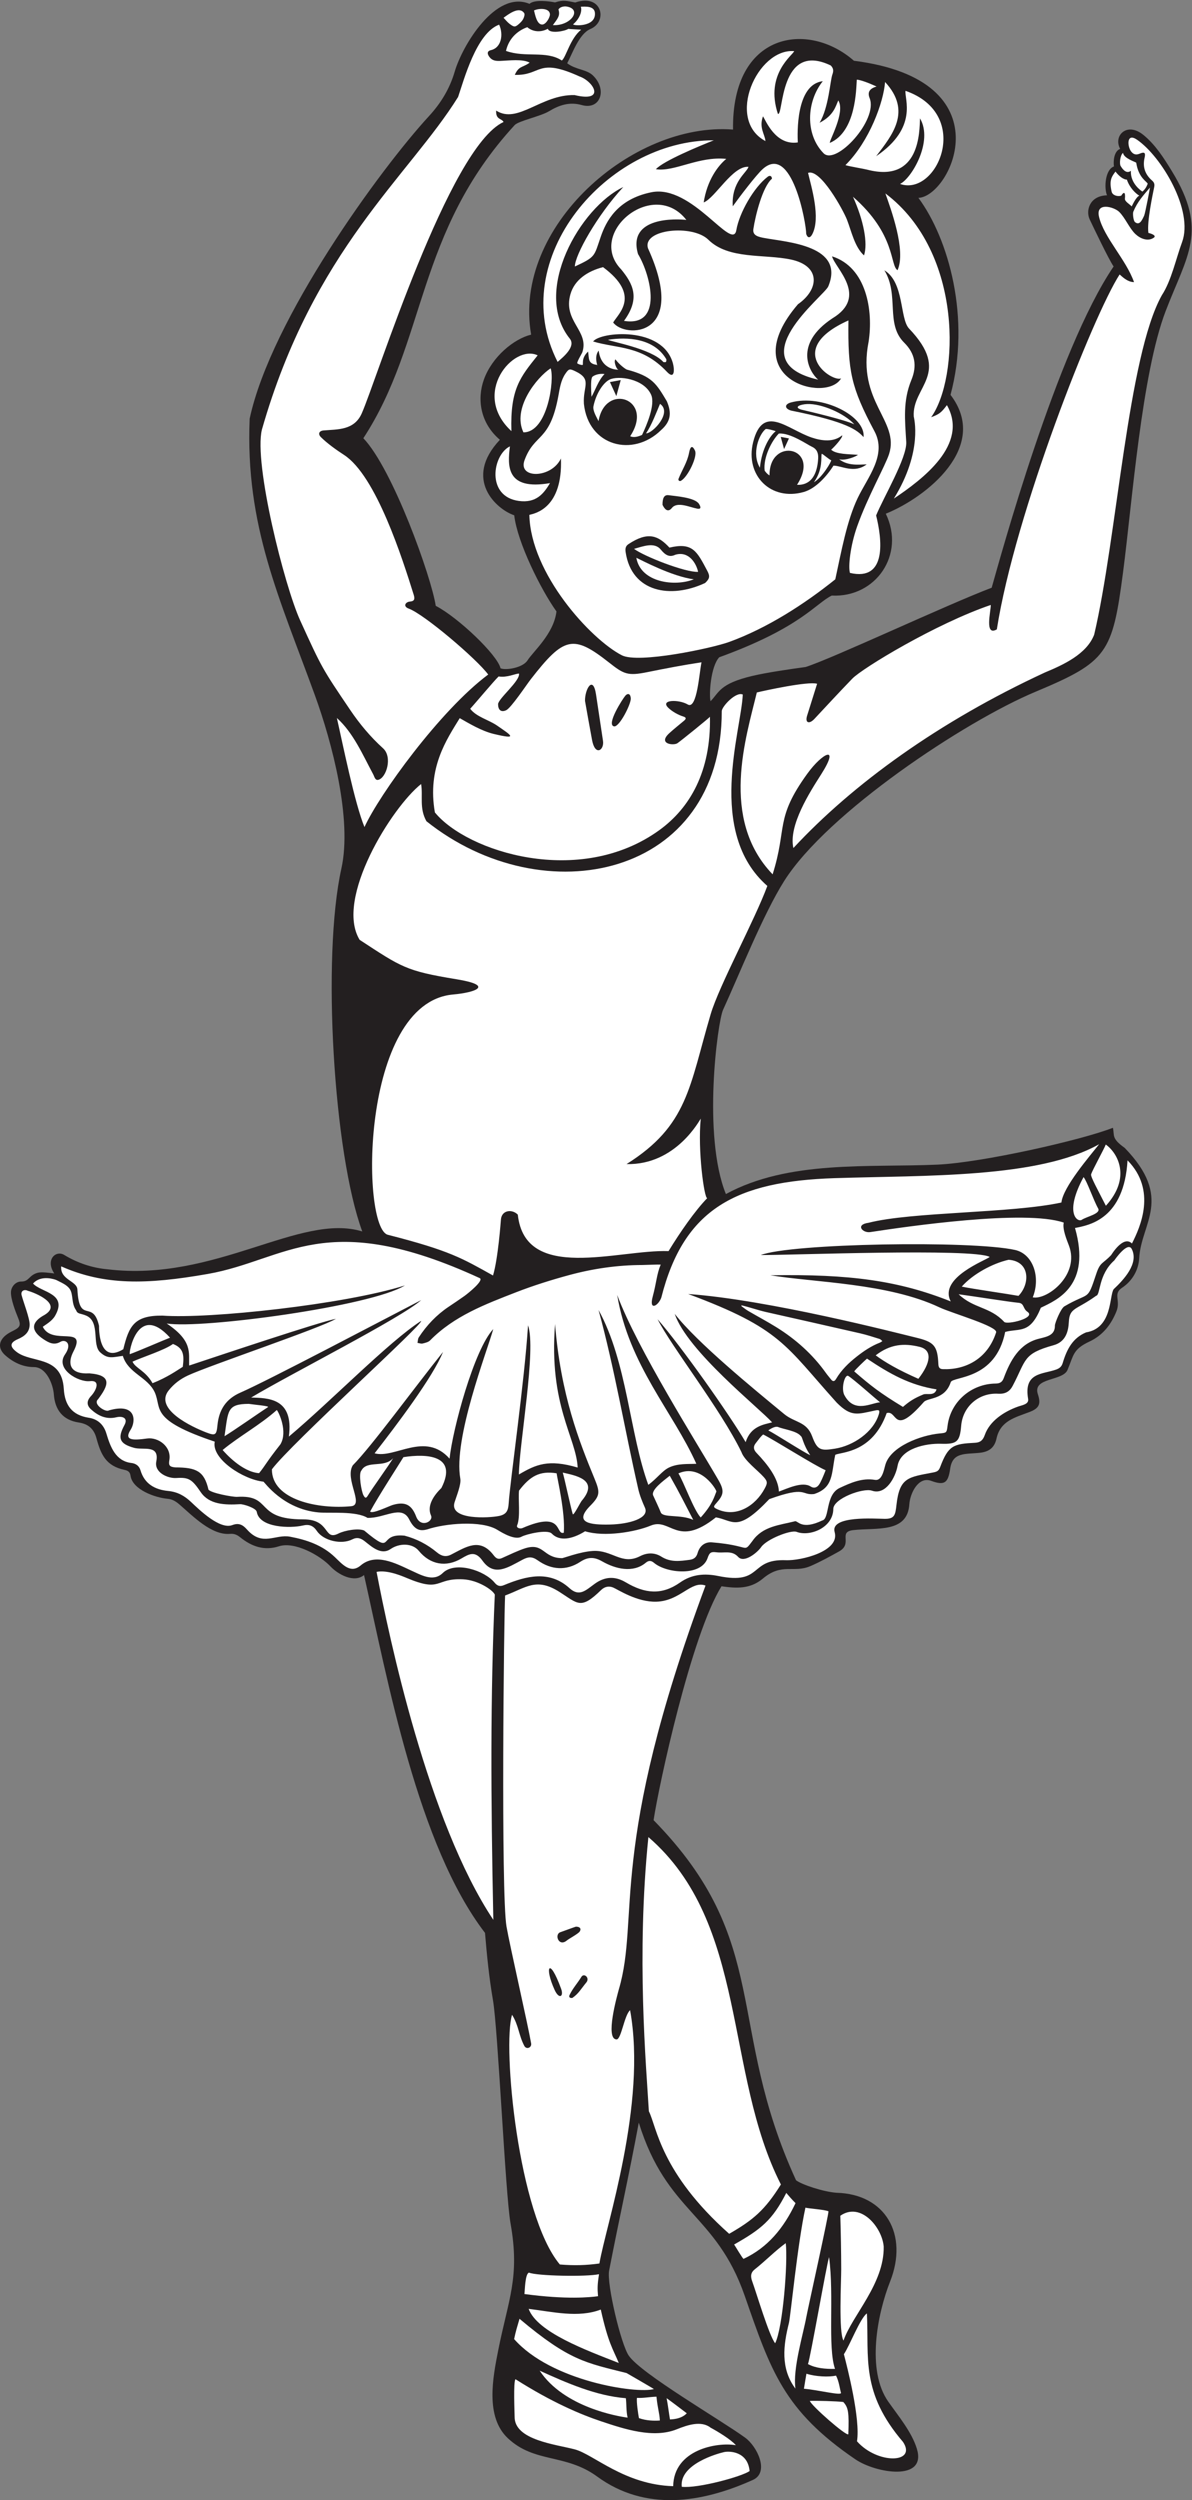 <?xml version="1.0" encoding="UTF-8" standalone="no"?>
<svg
   xmlns:dc="http://purl.org/dc/elements/1.1/"
   xmlns:cc="http://creativecommons.org/ns#"
   xmlns:rdf="http://www.w3.org/1999/02/22-rdf-syntax-ns#"
   xmlns:svg="http://www.w3.org/2000/svg"
   xmlns="http://www.w3.org/2000/svg"
   viewBox="0 0 495.387 1038.187"
   height="1038.187"
   width="495.387"
   xml:space="preserve"
   id="svg2"
   version="1.1"><rect x="0" y="0" width="495.387" height="1038.187" fill="#808080" stroke="none"/><defs
     id="defs6" /><g
     transform="matrix(1.333,0,0,-1.333,0,1038.187)"
     id="g10"><g
       transform="scale(0.1)"
       id="g12"><path
         id="path14"
         style="fill:#231f20;fill-opacity:1;fill-rule:evenodd;stroke:none"
         d="m 3564.86,7367.99 c 37.64,-30.82 63.45,-71.59 88.55,-112.5 114.74,-187.05 47.4,-262.17 -19.2,-436.18 -74.91,-195.89 -104.28,-594.83 -132.71,-812.68 -33.19,-254.05 -48.9,-279.4 -273.59,-373.45 -220.92,-92.48 -648.91,-376.81 -783.19,-589.52 -65.53,-103.84 -139.39,-289.81 -190.36,-400.98 -17.26,-37.7 -64.67,-392.9 8.78,-574.01 196.22,106.52 444.74,82.12 659.45,91.64 139.14,6.19 450.86,76.76 547.17,114.79 5.56,-24.29 -5.53,-32.65 36.6,-62.5 152.6,-157.21 51.1,-234.46 45.35,-343.58 -1.91,-36.31 -20.73,-70.62 -53.64,-92.42 -28.76,-19.03 -3.64,-39.08 -17.23,-73.09 -16.37,-41.05 -42.54,-74.82 -83.72,-94.08 -52.8,-24.66 -49.41,-42.78 -68.97,-88.82 -14.95,-35.17 -109.92,-22.7 -92.37,-75.48 10.17,-30.66 4.02,-43.89 -26.12,-55.41 -44.87,-17.23 -90.64,-27.07 -102.85,-82.79 -6.45,-29.46 -24.43,-41.16 -51.73,-44.2 -45.52,-5.07 -85.35,2.9 -92.67,-49.66 -6.32,-43.44 -16.89,-53.43 -59.19,-37.84 -40.47,15.04 -65.99,-39.69 -68.13,-72.64 -5.82,-91.13 -102.27,-72.49 -174.84,-80.82 -48.79,-5.59 0.06,-41.97 -44.57,-66.54 -29.35,-16.19 -58.78,-32.64 -89.55,-45.74 -52.29,-22.2 -88.42,11.06 -147.43,-38.45 -40.09,-33.68 -83.68,-30.75 -129.27,-24.18 -94.78,-153.32 -195.29,-619.68 -211.74,-728.62 371.63,-379.26 223.26,-640.33 444.12,-1121.724 18.28,-13.989 85.69,-36.106 126.21,-39.004 153.5,-4.055 224.48,-130.879 167.32,-275.832 -40.61,-102.852 -74.32,-277.559 -5.91,-374.95 31.59,-44.945 72.84,-94.054 89.03,-146.386 31.98,-103.481 -128.07,-76.504 -191.57,-33.293 -223.74,152.265 -263.79,276.14 -345.23,509.902 -89.51,256.965 -242.92,257.422 -330.1,538.997 -32.5,-174 -59.7,-292.052 -92.54,-461.055 -7.87,-40.657 36.81,-229.747 61.5,-265.09 39.69,-56.875 283.14,-197.793 362.34,-254.981 38.11,-27.48 76.89,-108.359 24.34,-131.883 -159.16,-71.621 -335.06,-99.356 -485.52,10.605 -98.46,71.98 -194.79,40.887 -278.32,119.266 -70.84,66.484 -46.97,188.398 -30.17,273.386 31.38,158.637 68.5,227.563 38.49,396.008 -16.11,90.441 -39.08,604.843 -54.75,695.353 -11.99,69.2 -18.95,139.42 -24.79,209.47 -209.21,272.19 -303.68,787.52 -377.19,1114.78 -31.26,-25.64 -81.33,2.03 -104.48,26.71 -32.107,34.27 -111.454,78.71 -160.798,62.9 -45.942,-14.74 -85.121,-0.67 -120.594,27.8 -9.984,8.01 -18.765,12.05 -32.199,10.9 -57.363,-4.91 -115.512,55.32 -157.188,91.32 -11.445,9.87 -22.289,16.67 -37.66,18 -37.359,3.29 -108.832,27.82 -115.113,71.82 -1.586,11.13 -7.246,15.76 -18.422,18.1 -58.113,12.23 -73.93,47.52 -87.883,98.9 -7.703,28.38 -24.746,44.17 -55.175,48.77 -49.926,7.54 -74.016,39.64 -77.547,87.4 -2.371,32.05 -23.633,85.1 -61.801,85.22 -34.164,0.08 -63.781,13.94 -89.16,36.26 -22.961,20.18 -22.512,43.52 1.023,63.01 3.645,3.01 7.668,5.6 11.844,7.98 4.18,2.38 8.508,4.54 12.766,6.71 21.152,10.78 22.844,17.46 13.73,39.57 -8.195,19.93 -22.957,58.6 -22.121,80.19 0.672,17.19 15,33.02 31.898,32.77 25.039,-0.31 23.328,19.38 51.11,27.25 12.554,3.54 38.254,-0.48 52.043,-2.04 -28.641,42.74 5,73.38 30.836,57.75 41.773,-25.28 87.539,-40.62 135.41,-44.81 336.433,-40.56 600.246,177.43 794.001,117.88 -89.4,242.21 -126.36,855.04 -65.11,1130.47 34.21,153.98 -29.43,393.61 -82.266,539 -110.77,304.81 -217.703,528.79 -203.664,862.56 66.633,310.76 408.41,779 558.72,942.1 37.49,40.68 64.98,85.73 80.68,139.38 23.55,80.47 127.31,254.57 232.95,210.73 16.03,14.43 62.29,7.92 79.63,4.47 27.19,8.89 36.68,4.57 63.11,-0.31 82.98,29.04 103.19,-59.05 47.07,-82.64 -34.94,-14.75 -55.71,-75.56 -72.2,-106.64 26.75,-20.45 59.89,-18.65 79.88,-37.66 46.12,-44.02 23.87,-108.97 -34.58,-92.5 -38.31,10.76 -70.23,-0.21 -102.25,-19.42 -26.76,-16.03 -94.76,-29.88 -106.89,-43.07 -307.96,-334.99 -274.34,-674.01 -471.7,-975.4 91.88,-96.09 212.17,-432.51 225.72,-522.17 70.06,-36.36 192.12,-152.62 201.95,-194.45 15.24,-7.19 69.24,1.02 84.12,24.51 17.72,27.93 82.03,82.69 90.29,152.5 -48.47,67.62 -122.29,215.71 -131.64,299.49 -55.38,18.43 -160.26,112.69 -44.74,235.24 -60.91,51.68 -72.14,126.12 -49.75,188.01 25.5,70.46 92.76,126.13 147.17,139.62 -58.7,335.61 316.04,663.57 629.46,638.73 -4.19,304.66 234.71,339.12 376.88,214.4 477.05,-60.45 302.46,-423.39 201.08,-427.12 94.28,-127.12 164.1,-375.56 100.09,-613.7 123.86,-161.55 -75.32,-319.12 -201.8,-370.22 61.87,-127.81 -31.54,-261.85 -168.44,-255.01 -50.46,-24.5 -96.57,-99.97 -350.79,-192.19 -26.9,-28.58 -32.31,-117.72 -27.14,-136.9 26.72,27.04 27.91,54.49 129.45,78.6 46.74,11.11 119.86,21.52 166.93,27.96 83.52,26.41 440.2,193.98 580.12,246.98 26.67,92.8 202.4,739.4 380.17,1000.69 -16.01,23.49 -62.07,120.42 -74.42,146.26 -13.27,27.74 -0.66,74.14 53.88,75.48 -9.82,23.18 -5.79,80.41 21.62,89.87 -2.29,14.35 -0.8,47.35 19.33,54.77 -22.38,41.18 21.36,85.27 72.47,43.4 v 0 0" /><path
         id="path16"
         style="fill:#ffffff;fill-opacity:1;fill-rule:evenodd;stroke:none"
         d="m 2166.9,6384.36 c -10.47,22.24 -15.88,7.69 -18.62,-6.8 -5.59,-29.35 -22.26,-54.09 -32.75,-80.6 -1.97,-5.02 2.92,-8.89 7.46,-6.4 21.76,12.01 52.37,75.98 43.9,93.8 h 0.01 z m 1400.29,732.34 c -7.38,-16.3 -15.2,-31.59 -28.98,-19.87 -4.93,5.2 -6.91,26.01 -4.95,31.72 13.3,32.23 31.38,51.02 51.99,75.49 0.24,-0.94 -14.75,-80.01 -18.06,-87.34 v 0 z m -71.58,61.95 c -11.77,-3.34 -26.98,1.33 -29.72,12.21 -8.73,36.68 0.69,47.94 11.88,63.01 10.82,-14.3 25.19,-25.28 35.5,-25.04 8.44,-25.32 27.56,-43.65 38.87,-50.03 -10.54,-4.03 -21.82,-30.06 -23.82,-33.47 -6.2,6.8 -21.84,15.45 -21.14,23.66 2.23,22.71 -3.87,22.24 -11.57,9.66 v 0 z m 66.24,12.92 c -3.72,1.87 -38.19,25.47 -36.03,64.64 -16.79,-12.92 -30.19,12.62 -31.69,14.59 -4.77,6.26 -1.99,34.57 7.22,41.27 2.26,-16.96 37.54,-27.66 41.1,-30.51 7.11,-48.55 34.78,-59.27 35.74,-65.89 -4.08,-10.31 -8.69,-17.69 -16.34,-24.1 v 0 z M 1050.27,5551.68 c 51.45,-46.22 80.72,-115.07 113.17,-175.32 4.02,-7.43 5.92,-20.11 16.42,-17.22 24.98,6.84 44.4,71 14.43,98.09 -39.32,35.57 -72.99,75.85 -102.63,119.73 -87.23,129.02 -87.7,129.32 -155.855,278.78 -48.84,107.17 -145.114,488.56 -119.239,594.38 159.993,559.51 459.134,790.73 611.684,1036.22 18.05,52.59 56.93,199.1 127.92,225.23 14.1,-30.51 6.99,-71.96 -25.38,-79.35 -12.25,-2.78 -12.72,-11.29 -4.56,-21.83 9.04,-11.68 21.07,-12.3 34.46,-11.78 25.38,0.98 68.97,6.82 90.61,-5.48 -22.68,-16.27 -33.57,-9.42 -46.3,-38 83.77,-2.81 68.52,55.61 201.6,-4.9 44.52,-15.27 82.8,-81.73 -15.27,-58.03 -104.39,2.21 -176.98,-91.65 -244.47,-48.31 -1.48,-29.12 17.12,-23.85 23.09,-35.53 -170.3,-78.48 -396.4,-805.63 -442.24,-908.02 -23.69,-52.91 -74.85,-49.1 -118.84,-52.88 -14.026,-1.19 -18.257,-10.98 -8.52,-20.73 19.36,-19.37 49.06,-40.56 72.07,-55.41 100.36,-64.7 182.6,-324.57 217.33,-435.5 3.82,-12.27 3.48,-20.37 -11.84,-21.48 -13.78,-0.99 -22.3,-15.09 -3.67,-21.86 48.22,-17.54 211.74,-156.7 247.85,-205.39 -149.95,-111.61 -340,-374.63 -385.73,-475.11 -30.79,74.54 -67.62,258.76 -86.09,339.7 v 0 z m 1309.3,79.47 c 25.73,6.23 159.95,35.46 187.95,27.14 -8.56,-27.45 -22.56,-71.83 -31.16,-99.29 -7.22,-23.05 6.68,-27.34 22.73,-10.19 39.24,42.01 78.3,84.17 118.25,125.5 31.4,32.5 260.44,171.25 431.6,229.5 0.52,-19.22 -20.4,-98.99 18.95,-76.06 56.13,359.44 300.59,978.66 382.75,1105.5 5.21,-3.62 22.87,-23.77 44.99,-23.79 -25.07,70.69 -93.6,138.66 -109.07,203.11 -11.57,47.82 46.69,31.36 62.62,15.85 18.87,-18.36 31.68,-51.21 50.81,-69.28 14.8,-13.91 38.56,-24.23 57.11,-11.37 9.26,6.41 -5.76,12.47 -16.7,14.99 -4.86,35.12 13.24,118.55 18.07,142.63 1.8,9.01 0.28,14.48 -6.85,20.71 -21.39,18.67 -29.76,42.12 -23.14,70.54 3.69,15.9 -0.05,19.49 -15.21,13.03 -12.08,-5.14 -20.04,-1.96 -27,7.26 -11.61,15.41 -14.56,58.92 18.53,36.26 76.49,-52.4 177.13,-220.83 140.52,-319.36 -18.65,-50.22 -33.3,-120.15 -63.11,-165.36 -106.14,-189.98 -139.42,-753.3 -210.83,-1057.08 -23.46,-61.34 -97.42,-94.47 -153.15,-117.73 -331.52,-153.32 -599.75,-348.14 -784.66,-547.13 -15.8,70.6 51.5,174.44 86.54,229.47 59.94,94.06 4.47,68 -43.38,1.79 -101.35,-140.14 -61.78,-166.63 -107.87,-313.18 -166.09,172.84 -82.25,428.77 -49.29,566.54 v 0 z M 1914.8,5525.48 c 16.43,-1.84 52.13,68.44 51.82,86.44 -0.23,14.12 -8.21,19.04 -17.1,9.06 -7.62,-8.57 -61.05,-91.21 -34.72,-95.5 v 0 z m -90.88,79.28 c 5.85,-34 14.03,-78.12 21.85,-121.19 9.48,-52.26 38.62,-32.21 34.2,-3.12 -7.28,47.97 -14.4,95.97 -21.61,143.94 -9.38,62.84 -35.36,16.23 -34.44,-19.63 v 0 z m 389.5,-49.14 c 3.46,-170.9 -62.55,-284.55 -158.17,-353.58 -248.47,-179.38 -599.54,-66.91 -699.39,55.48 -24.29,139.26 36.78,227.08 77.46,293.66 27.57,-15.59 67.89,-40.16 106.32,-49.29 77.58,-18.43 54.38,-4.34 10.48,25.93 -26.94,18.58 -65.4,27.43 -84.15,52.65 14.23,15.07 73.6,86.33 88.64,100.62 25.73,-4.35 51.92,8.6 63.4,9.1 4.65,-22.63 -65.09,-78.3 -65.14,-95.64 -0.04,-15.98 7.86,-26.55 24.96,-18.88 15.53,6.93 63.53,79.41 77.19,96.93 103.23,132.43 131.93,139.88 243.67,51.93 46.33,-36.47 58.07,-42.46 119.45,-30.04 57.19,11.56 112.68,22.26 169,30.63 -6.77,-29.44 -13.67,-148.6 -42.82,-131.44 -28.17,16.62 -87.39,15.42 -60.73,-10.32 12.09,-11.66 30.92,-22.29 47.13,-27.22 10.15,-3.09 8.04,-7.82 1.81,-13.06 -15.28,-12.85 -30.98,-25.21 -45.72,-38.65 -37.06,-33.78 13.21,-39.53 25.19,-31.36 11.11,7.6 102.35,81.28 101.41,82.55 h 0.01 z m -579.06,2191.64 c 2.43,-3.63 -0.25,-12.02 -2.77,-17.28 -2.65,-5.55 -7.31,-10.48 -11.98,-14.71 -13.13,-11.95 -16.23,-12.34 -30.53,-1.56 -7.17,5.39 -12.81,12.77 -19.13,19.25 14.76,10.6 48.93,37.45 64.41,14.3 v 0 z m 79.85,-0.99 c 2.8,-8.38 -10.88,-33.95 -23.42,-34.41 -17.25,-0.67 -22.74,32.08 -25.9,43.88 15.82,7.39 46.13,7.58 49.32,-9.47 v 0 z m 9.47,-36.19 c 14.7,19.97 23.65,29.51 17.4,48.75 4.51,7.88 16.85,10.9 27.02,8.94 47.74,-9.23 10.77,-61 -44.42,-57.7 v 0.01 z m 131.27,35.8 c 0.95,-42.7 -67.96,-37.95 -68.09,-33.26 20.22,16.95 28.88,40.99 24.05,54.84 13.99,0.29 43.81,3.3 44.03,-21.58 h 0.01 z m -43.02,-49.96 c -34.57,-27.75 -46.51,-84.65 -60.24,-96.08 -49.05,32.04 -112.8,7.87 -174.17,29.89 10.21,44.92 42.98,65.61 66.41,73.9 9.22,-8.24 33.52,-21.13 64.1,-4.98 5.13,-16.75 53.79,-7.45 63.71,-0.22 3.78,-0.88 39.43,-2.27 40.19,-2.51 v 0 z m 253.6,-1480.18 c 5.32,-11.3 15.84,-26.47 29.33,-9.72 16.64,20.68 54.7,2.44 78.28,-2.1 14.86,-2.83 11.09,6.66 6.22,14.54 -12.62,20.29 -73.11,24.22 -94.57,27.22 -13.5,1.89 -19.42,-7.71 -19.26,-29.94 v 0 z m 400.01,318.78 c -20.6,-5.69 -19.3,-19.44 0.94,-25.24 175.88,-35.26 205.82,-60.67 225.91,-82.66 7.15,65.34 -129.32,134.81 -226.85,107.9 z m -267.15,-562.29 c 14.11,13.34 15.88,20.72 6.7,37.95 -32.11,60.21 -44.95,89.57 -117.95,72.24 -34.8,37.45 -66.44,51.44 -127.85,10.81 -9.61,-6.36 -10.16,-15.21 -8.66,-25.28 18.76,-125.24 140.92,-145.79 247.76,-95.72 z m 149.66,438.57 c -25.69,-103.32 55.24,-184.28 157.93,-155.08 37.65,10.69 72.31,50.06 92.65,82.12 25.91,-0.31 64.63,-25.48 103.48,3.91 -23.7,-0.46 -57.86,-5.57 -85.92,15.92 20.4,-5.58 56.23,10.12 58.43,13.96 -25.87,1.99 -68.46,1.07 -83.27,15.89 7.97,6.38 37.3,38.16 34.33,44.8 -26.17,-21.76 -62.04,-18.04 -94.91,-7.02 -74.94,25.14 -152.38,107.16 -182.72,-14.5 v 0 z m -498.81,313.73 c 76.09,-22.71 151.67,-11.47 230.04,-94.44 24.55,-25.98 23.87,7.6 18.7,26.45 -32,116.86 -226.96,98.46 -248.74,67.99 v 0 z m 171.11,290.17 c -18.87,60.07 139,75.26 188.07,26.91 63.36,-62.41 173.76,-44.04 257.38,-61.73 93.91,-19.88 88.14,-93.4 22.01,-139.3 -199.29,-232.41 88.86,-310.32 134.53,-230.92 -28.02,-13.37 -180.18,89.51 22.86,180.5 -1.96,-157.26 7.6,-207.74 81.25,-345.47 39.38,-73.67 -21.4,-143.02 -52.34,-207.7 -33.9,-70.81 -51.12,-166.97 -69.88,-253.36 -97.84,-78.48 -212.38,-151.8 -330.07,-194.77 -55.29,-20.18 -283.78,-68.3 -335.43,-41.84 -97.1,49.78 -284.46,254.6 -288.32,437.41 18.52,4.61 104.27,21.15 98.44,175.75 -29.32,-62.56 -135.18,-64.16 -113.39,-5.2 31.35,84.75 78.41,55.09 105.23,199.12 4.56,24.47 7.61,49.1 22.16,70.2 10.58,15.33 13.06,15.82 29.17,8.34 55.96,-25.98 24.94,-46.96 28.39,-102.05 13.8,-132.16 152.92,-168.01 240.66,-82.07 30.1,26.69 33.73,52.84 18.01,89.77 -33.06,55.28 -45.44,77.62 -124.44,98.63 -4.01,1.07 -22.84,14.6 -35.79,31.85 -6.49,-4.93 2.95,-32.75 10.2,-32.18 0.12,0.07 -54.8,-3.66 -62.49,59.64 -17.2,-21.34 0.32,-54.74 -5.6,-44.48 -29.04,3.43 -24.11,20.77 -27.41,41.46 -24.26,-22.49 -12.44,-42.22 -18.1,-41.94 -5.17,0.29 -10.57,2.05 -15.06,4.65 -4.23,2.48 13.69,30.54 15.25,35.31 21.81,67.03 -61.05,95.95 -37.23,180.37 12.8,45.4 54.15,72.47 101.73,84.56 118.45,-87.97 48.58,-143.56 31.56,-172.34 34.96,-49.21 235.94,-48.88 108.65,230.88 v 0 0" /><path
         id="path18"
         style="fill:#ffffff;fill-opacity:1;fill-rule:evenodd;stroke:none"
         d="m 2602.22,3015.52 c 17.13,-60.45 -106.16,-89.34 -151.71,-87.5 -116.71,4.69 -70.23,-77.79 -211.12,-49.21 -42.77,8.67 -82.28,5.63 -119.06,-20.2 -57.19,-40.11 -109.5,-34.94 -169.58,0.63 -33.72,19.95 -65.1,17.9 -96.26,-4.47 -27.97,-20.12 -47.94,-42.07 -78.88,-13.9 -62.91,56.84 -134.95,38.27 -204.5,9.46 -12.17,-5.06 -20.5,-2.6 -28.98,7.67 -31.82,38.52 -122.89,67.95 -161.76,30.13 -30.5,-29.68 -69.81,-4.76 -101.66,9.25 -46.49,21.65 -107.76,53.54 -154.21,14.34 -31.52,-26.61 -56.39,2.84 -80.28,25.74 -39.18,37.58 -88.322,54.1 -139.743,63.8 -46.629,8.82 -86.133,-32.03 -134.45,22.43 -13.125,14.83 -25.57,21.42 -45.769,13.74 -38.813,-14.7 -102.008,46.86 -128.668,72.04 -20.723,19.57 -42.547,31.5 -71.485,34.3 -40.636,3.96 -73.496,21.56 -86.144,64.51 -4.152,14.1 -15.172,21.1 -28.352,22.65 -49.613,5.83 -65.656,50.93 -78.129,92.35 -8.226,27.35 -27.339,44.37 -54.308,48.46 -52.629,8.02 -75.184,39.12 -78.231,89.82 -6.351,105.69 -100.703,78.88 -147.957,115.86 -21.438,16.79 -19.945,28.56 4.992,39.35 20.832,8.99 36.406,21.77 36.473,45.44 0.066,20.21 -19.211,68.9 -25.066,91.47 -3.356,12.93 7.867,19.43 19.492,13.57 20.879,-5.53 109.453,-40.94 51.824,-75.19 -42.293,-22.67 -43.511,-49.14 -3.191,-75.6 16.586,-10.89 32.683,-19.98 53.207,-7.99 14.996,8.73 37.594,-5.31 14.039,-39.38 -31.715,-45.8 42.348,-87.27 77.504,-83.25 34.887,4 18.953,-30.13 3.711,-46.21 -13.758,-14.51 -14.672,-28.49 -0.246,-41.64 22.152,-20.25 47.718,-32.07 78.894,-24.72 18.25,4.36 37.692,-1.47 25.406,-24.16 -21.691,-40.29 -16.914,-58.1 30.106,-71.07 28.726,-7.93 79.723,11.36 69.098,-42.81 -6.618,-33.77 35.289,-53 62.793,-51.14 39.035,2.68 48.867,-4.49 76,-44.27 26.363,-38.64 75.589,-40.1 122.492,-37.26 9.89,0.59 49.949,-11.93 51.976,-23.9 8.528,-50.37 105.563,-51.48 143.43,-42.59 19.812,4.64 32.355,0.12 44.242,-17.26 20.98,-30.67 76.95,-42.91 110.23,-25.86 15.34,7.85 27.06,3.47 39.34,-6.32 22.59,-17.95 51.23,-43.81 80.24,-23.7 26.17,18.14 66.99,19.5 87.67,-5.63 35.82,-43.47 85.22,-52.11 133.05,-23.83 24.53,14.54 43.01,24.56 65.49,-6.84 36.43,-50.91 78.5,-21.6 124.92,2.93 16.99,8.99 29.26,10.94 47.29,-1.9 41.91,-29.85 88.96,-33.37 132.66,-4.73 24.65,16.15 44.23,15.26 67.92,1.71 41.58,-23.77 96.51,-37.68 136.54,-4.36 9.07,7.57 16.82,6.84 25.51,-0.46 39.2,-33.02 146.99,-42.96 166.93,14.61 6.15,17.75 10.3,20.41 28.21,18.22 24.15,-2.98 47.85,6.86 67.16,-14.26 18.89,-20.68 60.47,13.97 71.68,30.38 16.96,24.84 92.54,54.44 110.56,47.58 41.4,-15.81 114.01,12.85 114.49,71.43 0.27,32.27 92.48,66.37 120.54,56.8 43.45,-14.93 73.59,42.56 79.75,77.19 9.82,55.11 88.89,70.55 135.78,68.97 50.01,-1.67 58.39,6.88 62.61,56.49 5.03,59.21 54.54,103.05 115.46,99.42 21.88,-1.3 35.66,6.74 44.95,24.32 42.99,81.24 30.92,100.07 127.72,126.83 38.07,10.51 46.02,43.34 47.48,72.27 2.21,45.72 22.89,36.72 85.26,81.81 13.82,2.36 5.97,65.32 56.72,110.3 1.49,2.31 40.81,58.98 53.79,35.92 23.89,-45.13 -25.29,-96.99 -56,-125.81 -14.26,-20.8 -3.13,-121.03 -86.06,-134.56 -41.47,-17.39 -59.89,-52.1 -72.79,-95.31 -3.3,-11.08 -9.74,-16.67 -20.69,-20.56 -42.55,-15.11 -101.37,-8.46 -87.18,-91.32 2.88,-16.84 -17.96,-19.14 -31.98,-24.12 -43.5,-15.57 -87.93,-44.98 -103.04,-88.03 -5.6,-15.94 -13.44,-23.67 -30.25,-24.51 -67.41,-3.39 -83.57,-8.16 -108.77,-75.21 -4.23,-11.26 -8.71,-14.71 -20.71,-17.04 -78.54,-15.19 -106.1,-14.49 -115.75,-101.81 -3.33,-30.23 -5.5,-43.23 -36.52,-42.89 -30.64,0.26 -170.97,10.84 -156.15,-41.41 v 0 0" /><path
         id="path20"
         style="fill:#ffffff;fill-opacity:1;fill-rule:evenodd;stroke:none"
         d="m 2311.39,3722.14 c 25.61,-5.9 51.17,-15.18 76.79,-20.97 98.15,-22.17 196.35,-44.1 294.41,-66.61 20.18,-4.64 39.94,-11.2 59.77,-17.33 3.25,-1.02 5.78,-4.36 8.65,-6.62 -2.7,-1.65 -5.2,-3.79 -8.09,-4.93 -26.33,-10.27 -49.37,-25.69 -71.54,-43.08 -25.44,-19.93 -48.24,-41.9 -64.74,-69.87 -5.03,-8.54 -10.12,-8.96 -16.16,-1.03 -4.84,6.36 -10.25,12.28 -14.88,18.8 -41.86,58.82 -94.68,105.91 -155.78,143.76 -28.46,17.63 -58.14,33.34 -87.09,50.24 -7.31,4.28 -13.9,9.81 -20.85,14.75 -0.03,-0.05 -0.49,2.89 -0.49,2.89 v 0 z m -697,282.38 c -17.93,18.24 -50.19,14.25 -52.62,-15 -0.45,-5.46 -8.91,-122.57 -24.68,-174.58 -96.05,53.48 -134.26,77.41 -327.28,126.67 -84.51,18.06 -87.55,722.75 202.65,748.68 69.83,6.21 130.13,28.06 10.75,47.54 -158.05,25.82 -171.01,37.31 -301.94,122.76 -78.2,127.78 100.4,413.25 191.66,485.39 6.22,-37.65 -6.29,-75.08 16.55,-115.91 366.17,-292.08 921.74,-176.2 920.79,343.48 1.46,15.2 44.45,61.04 65.48,51.19 -4.23,-111.11 -114.68,-429.02 76.59,-596.23 -38.84,-105.63 -150.26,-310.28 -176.68,-399.66 -66.66,-225.52 -70.62,-346.62 -262.32,-466.87 155.58,-3.72 229.79,140.9 231.46,141.61 -10.03,-97.6 10.74,-248.49 20.09,-247.73 -38.92,-40.13 -84.95,-106.76 -120.5,-164.93 -157.34,5.46 -446.97,-98.97 -470,113.59 v 0 z m 1833.44,27.64 c -25.38,50.03 -48.24,90.83 -46.04,97.9 4.45,14.29 40.51,78.81 45.68,92.85 37.37,-26.28 80.24,-103.08 0.35,-190.76 l 0.01,0.01 z m -21.01,191.78 c -29.79,-37.8 -112.42,-133.16 -117.61,-181.6 -154.91,-33.81 -466.1,-28.59 -601.32,-63.16 -42.43,-5.77 -18.5,-32.66 5.5,-29 114.71,17.5 482.34,71.02 603.11,29.57 -4.68,-20.48 9.14,-53.05 16.23,-71.93 34.36,-90.68 -67.5,-169.88 -112.85,-160.96 25.33,63.5 0.58,135.37 -55.32,147.68 -137.2,30.21 -699.83,20.46 -792.66,-15.87 85.55,-0.82 662.39,22.09 713.79,-5.9 -10,-9.73 -160.85,-64.66 -121.46,-138.62 -161.93,64.63 -313.81,85.69 -562.64,81.5 137.73,-22.55 367.35,-24.24 527.3,-99.97 38.45,-18.18 185.16,-59.96 176.57,-78.45 -27.11,-83.2 -96.51,-116.83 -166.24,-114.01 -9.42,0.39 -13.2,5.14 -13.63,15.39 -2.48,57.77 -13.89,69.41 -69.13,82.75 -57.5,13.87 -459.03,117.99 -710.99,135.98 290.28,-107.84 302,-159.83 463.3,-338.59 45.61,-45.73 64.75,-35.72 120.3,-24.18 12.04,2.5 14.56,0.31 10.93,-11.77 -16.86,-56.23 -80.23,-98.26 -136.32,-107.19 -45.01,-7.2 -55.42,-5.36 -71.61,38.37 -17.47,46.84 -54.21,42.21 -87.02,69.2 -96.58,79.59 -271.18,222.19 -341.5,312.34 38.68,-115.25 264.12,-293.86 303.67,-338.12 -26.88,-6.83 -66.92,-12.22 -82.46,-61.57 -51.37,87.08 -201.37,299.33 -274.62,382.95 43.84,-86.57 196.36,-280.14 261.49,-413.94 9.05,-26.29 50.35,-56.41 69.38,-77.7 12.87,-14.37 11.78,-19.65 2.72,-36.5 -28.48,-52.93 -87.76,-90.93 -147.28,-63.85 -12.8,5.82 -12.93,8.18 -3.26,18.85 23.44,26.32 25.92,38.77 6.2,72.86 -65.65,113.49 -252.19,407.61 -315.16,575.84 36,-218.2 174.45,-364.66 246.77,-525.95 -26.29,-1.25 -57.8,1.64 -85.48,-11.78 -20.92,-10.13 -36.47,-33.21 -64.22,-53.88 -58.08,157.54 -66.07,383.79 -155.21,544.77 50.3,-183.73 81.49,-372.37 123.8,-557.61 4.57,-20.03 12.5,-39.5 20.91,-58.34 14.76,-33.13 -49.71,-51.03 -108.46,-52.38 -62.2,-1.44 -114.97,4.9 -62.09,58.46 31.69,32.08 30.66,42.41 12.68,86.05 -46.3,112.47 -104.74,258.7 -122.38,480.12 -20.04,-253.3 65.88,-353.11 70.51,-447.14 -91.49,27 -130.22,9.62 -183.31,-21.62 1.23,97.79 54.87,390.33 28.5,464.84 -10.79,-173.21 -55.9,-485.53 -60.39,-555.59 -1.46,-22.9 -7.68,-33.78 -30.04,-38.44 -30.6,-6.36 -155.92,-13.58 -138.68,42.38 5.63,18.22 21.25,55.8 17.99,73.88 -22.4,124.56 82.63,394.16 102.8,466.03 -60.09,-64.24 -126.96,-312.87 -136.32,-403.74 -76.23,85.99 -170.36,-0.79 -233.72,16.64 68.35,87.57 182.52,238.48 213.32,315.78 -90.63,-113.12 -222.28,-293.68 -281.32,-353.21 -26.1,-42.61 36.32,-123.38 -4.84,-127.37 -101.46,-9.87 -247.741,18.78 -247.296,114.94 59.988,80.39 478.816,458.51 465.016,462.25 -101.54,-65.51 -280.09,-249.35 -412.168,-360.33 16.367,122 -67.614,119.97 -117.504,121.72 124.718,74.5 467.642,247.71 530.192,303.55 -128.33,-66.39 -477.294,-250.46 -563.462,-288.07 -45.851,-20.01 -67.14,-54.06 -71.797,-101.46 -3.058,-31.19 -6.375,-33.74 -34.84,-22.83 -43.722,16.76 -164.273,72.66 -116.957,131.37 16.254,20.19 35.68,34.98 59.821,46.21 66.203,30.84 415.495,148.27 461.325,176.48 -52.384,-10.19 -358.122,-112.59 -457.595,-145.61 -1.5,40.55 11.16,76.69 -70.094,131 108.301,-17.55 637.789,53.35 742.749,118.56 -188.82,-59.56 -611.233,-104.79 -755.846,-94.02 -88.664,0.87 -104.598,-33 -122.184,-104.71 -79.09,-48.5 -75.492,70.55 -75.625,72.77 -19.371,84.89 -61.867,2.25 -67.461,113.3 -1.363,27.01 -53.984,29.59 -50.511,72.02 133.64,-59.02 264.281,-57.5 457.371,-23.56 245.515,43.16 366.016,208.45 847.786,-13.19 13,-7.28 -36.12,-46.99 -47.79,-55.37 -16.24,-11.61 -32.91,-22.65 -49.49,-33.77 -37.63,-25.22 -68.22,-57.4 -92.96,-95.11 -3.07,-4.65 -2.85,-11.52 -4.16,-17.36 5.38,-0.75 11.16,-3.13 16.07,-1.95 8.2,1.97 17.92,4.22 23.43,9.81 74.79,76.04 171.86,112.47 267.89,149.81 54.28,21.06 110.18,38.57 166.42,53.79 74.25,20.05 150.26,30.97 227.5,31.15 7.99,0.01 49.06,1.93 57.03,1.33 -12.77,-30.85 -12.93,-55.21 -24.84,-99.4 -12.66,-46.86 17.75,-28.7 26.73,-3.49 70.24,278.24 234.51,362.2 540.47,372.14 282.27,9.17 634.59,-1.02 824.55,105.73 v 0 z M 530.129,3621.26 c -22.949,-8.94 -101.984,-43.28 -125.234,-51.36 -5.137,-1.76 22.824,164.41 125.234,51.36 v 0 z m 39.738,-90.77 c -17.637,-10.92 -47.523,-32.56 -94.265,-51.1 -22.094,39.42 -53.516,46.49 -62.418,67.13 29.336,13.63 100.777,36.17 126.058,55.13 35,-13.26 34.75,-37.79 30.625,-71.16 v 0 z m 205.77,-115.43 c 14.519,-2.43 65.668,-6.47 59.894,-10.16 -28.008,-17.95 -106.957,-73.51 -135.504,-90.59 11.645,79.42 7.106,100.42 75.602,100.75 h 0.008 z m 98.468,-126.29 c -45.035,-57.03 -46.121,-64.79 -66.41,-89.64 -54.172,4.2 -105.836,63.49 -113.586,72.18 51.766,42.89 116.579,77.82 168.879,124.58 5.739,-5.71 35.274,-67.34 11.117,-107.12 v 0 z m 351.715,-42.75 c -11.57,-19.91 -66.66,-96.2 -78.53,-115.95 -5.98,-9.92 -8.81,-9.55 -14.16,0.34 -6.28,11.6 -16.09,67.28 -6.38,76.84 17.36,33.36 71.22,6.88 99.07,38.77 v 0 z m 150.35,-92.99 c -22.03,-21.42 -46.42,-54.35 -32.4,-85.71 8.45,-18.84 -32.34,-40.05 -46.31,-3.22 -14.05,36.99 -34.41,47.39 -73.07,36.06 -10.67,-3.13 -63.98,-29.2 -70.4,-20.53 25.89,48.07 88.94,144.97 103.83,169.43 71.87,11.25 170.63,6.76 118.35,-96.03 v 0 z m 359.22,45.74 c 1.82,-15.25 27.41,-123 22.36,-185.18 -27.39,-8.29 0.72,70.85 -128.91,14.55 -7.2,-3.14 -20.03,0.21 -16.44,8.79 10.59,25.37 2.73,82.01 5.82,107.89 34.14,44.58 63.71,62.41 117.17,53.95 v 0 z m 19.16,2.27 c 36.41,-8.77 114.74,-20.67 60.59,-86.12 -4.98,-3.95 -27.11,-51.15 -29.59,-43.03 -5.78,18.93 -25.53,111.04 -31,129.15 v 0 z m 406.77,-147.36 c -39.42,17.96 -94.39,5.43 -101.3,23.48 -4.24,11.12 -18.54,41.34 -23.48,52.23 -7.84,17.27 30.85,45.23 51.61,61.77 31.24,-54.9 46.45,-86.21 73.17,-137.48 v 0 z m 72.2,88.12 c -6.16,-13.77 -10.99,-38.99 -48.88,-80.62 -20.78,21 -53.49,111.74 -69.51,137.29 70.7,31.68 120.06,-52.9 118.39,-56.67 v 0 z m 319.26,20.65 c -6.76,-8.97 -15.93,-10.9 -25.32,-4.87 -25.85,16.59 -71.44,-5.78 -99.04,-15.74 -1.51,40.86 -34.7,83.9 -69.72,120.43 -8.65,9.01 -11.51,18.77 -2.86,29.86 10.84,13.92 15.73,21.14 23.55,27.57 36.66,-18.31 162.25,-98.03 194.75,-111.37 -8.03,-20.34 -15.19,-37.7 -21.36,-45.88 v 0 z m -127.23,180.62 c 17.18,-7.24 58.47,-11.98 71.04,-28.25 5.86,-2.82 5.67,-23.8 29.54,-59.58 -20.45,8.8 -110.79,67.32 -130.75,77.14 13.7,10 24.79,12.85 30.17,10.69 v 0 z m 208.47,96.65 c -13.53,20.08 -0.38,69.35 10.84,62.3 16.66,-10.45 83.62,-69.86 99,-82.22 -26,-0.81 -78.61,-35.21 -109.84,19.91 v 0.01 z m 69.05,116.26 c 71.22,-47.5 132.97,-82.5 216.84,-95.77 -6.46,-22.14 -30.09,-11.25 -41.21,-15.83 -28.32,-11.74 -42.43,-20.67 -63.58,-38.81 -72.18,43.86 -99.41,65.28 -151.87,110.65 3.12,5.6 35.39,36.22 39.82,39.76 v 0 z m 163.83,36.75 c 40.94,-10.02 34.96,-50.15 -3.69,-99.58 -62.6,27.46 -104.32,51.79 -133.01,73.09 45.29,34.78 87.47,38.51 136.7,26.49 v 0 z m 308.53,137.23 c 18.37,-1.61 13.12,-18.12 27.73,-28 28.59,-19.27 -63.25,-41.39 -72.41,-31.51 -44.04,47.54 -95.06,41.1 -141.97,86.05 50.14,-6.71 158.12,-24.03 186.65,-26.54 v 0 z m -30.9,133.97 c 67.02,-4.55 67.57,-74.67 30.85,-112.41 -34.58,6.23 -142.53,21.59 -176.9,28.8 34.45,38.92 95.64,72.21 146.05,83.61 v 0 z m 233.71,257.57 c 10.68,-12.45 31.38,-72.98 45.51,-97.8 9.24,-16.24 -36.18,-25.22 -51.15,-35.3 -12.69,-8.47 -55.78,19.33 5.64,133.1 v 0 0" /><path
         id="path22"
         style="fill:#ffffff;fill-opacity:1;fill-rule:evenodd;stroke:none"
         d="m 2759.43,7532.88 c 84.38,-91.29 22.39,-165.2 -27.84,-231.2 131.96,89.45 87.73,178.98 91.54,203.75 210.07,-73.54 99.01,-330.61 -17,-290.1 35.54,16.76 104.43,132.39 62.2,204.31 -1.85,-39.03 1.34,-203.01 -164.76,-159.78 -11.58,3.03 -56.4,10.21 -67.72,14.08 75.3,74.83 118.85,196.16 123.56,258.94 h 0.02 z m -95.91,-1066.44 c -30.41,14.31 -138.4,39.66 -165.97,46.01 -24.08,7.94 -2.34,16.32 19.09,17.21 44.34,1.87 116.07,-29.05 146.88,-63.22 v 0 z m -595.2,194.06 c -37.92,42.3 -166.56,63.97 -172.64,69.36 59.12,9.24 143.19,5.59 181.78,-60.78 0.7,-9.43 -1.89,-9.94 -9.15,-8.58 h 0.01 z m 664.63,858.27 c -21.29,-6.03 -29.32,-17.16 -21.72,-36.06 27.32,-67.8 -104.89,-211.21 -143.62,-171.71 -57.66,58.76 -53.47,160.37 -2.38,224.39 -85.09,-10.04 -79.04,-166 -77.92,-190.73 -69.99,-10.38 -100.15,69.3 -108.51,81.31 -13.14,-35.58 5.92,-55.7 7.68,-77.12 -125.27,66.6 -25.17,289.61 89.47,280.23 -2.49,-11.31 -91.61,-70.24 -50.82,-195.21 18.25,-11.2 2.94,228 164.82,150.56 8.48,-8.53 9.45,-16.45 5.26,-27.9 -7.29,-19.98 -11.1,-102.14 -39.96,-150.65 44.57,22.95 50.34,52.33 58.29,69.66 23.4,-37.27 -30.9,-129.31 -26.05,-132.25 81.47,35.41 81.64,166.6 83.78,196.94 19.17,-1.33 61.8,-21.6 61.67,-21.46 h 0.01 z M 1594.45,6445.3 c -126.85,117.02 6.46,272.28 81.84,236.08 -53.31,-66.81 -86.09,-103.93 -81.84,-236.08 v 0 z m 37.5,-3.84 c -35.8,74.67 41.19,170.99 84.8,199.52 12.51,-33.46 -8.89,-199.57 -84.8,-199.52 v 0 z m -42.18,-43.57 c -7.62,-61.33 -12.06,-138.04 125.03,-114.51 -19.82,-33.16 -43.2,-62.8 -97.17,-55.56 -102.69,13.78 -82.3,143.47 -27.86,170.07 v 0 z m 1060.11,-394.21 c -5.67,19.36 0.8,83.71 22.58,145.11 32.44,91.42 87.9,189.12 99.48,225.27 33.41,104.15 -100.96,161.78 -63.92,349.41 15.04,96.57 -6.02,232.02 -113.97,266.38 9.61,-37.56 114.79,-124.81 1,-193.3 -122.23,-81.1 -71.85,-167.19 -44.34,-190.96 -250.83,57.42 19.02,260.08 31.69,290.62 52.55,126.74 -126.69,137.54 -197.93,150.44 -20.29,3.68 -38.7,7.63 -35.65,28.25 6.17,41.76 28.63,131.94 57.93,156.69 -0.49,9.33 -6.95,11.02 -13.11,6.32 -44,-33.59 -89.03,-113.57 -97.96,-166.41 -11.61,-68.66 -138.5,143.37 -264.63,117.99 -107.71,-21.68 -142.09,-92.31 -158.11,-138.75 -21.14,-61.31 -15.05,-62.1 -80.62,-92.61 -0.35,34.87 69.29,159.41 150.86,247.49 -133.71,-63.12 -284.97,-324.74 -166.72,-472.2 20.16,-25.12 -22.4,-58.96 -37.98,-72.48 -164.12,322.17 155.93,691.86 486.84,690.27 -43.28,-17.12 -157.34,-64.14 -180.43,-90 57.98,-8.99 132.75,41.05 219.49,32.2 -26.39,-21.62 -59.82,-66.78 -70.5,-135.68 35.38,13.28 90.58,115.34 139.78,110.91 -5.75,-18.68 -53.89,-46.73 -49.1,-122.96 21.41,29.84 73.11,97.87 93.37,116.03 91.03,81.65 135.83,-169.85 135.59,-201.98 3.89,-13.14 11.96,-13.83 18.46,-1.91 27.9,51.27 -2.93,150.01 -12.7,192.02 38.79,14.11 110.18,-117.19 121.24,-145.6 14.25,-36.57 23.84,-85.06 53.25,-111.6 12.6,37.8 -1.27,109.46 -34.46,182.81 134.3,-117.22 114.96,-214.27 138.98,-228.86 27.67,61.63 -21.93,193.41 -37.87,239.23 245.22,-184.94 228.98,-577.44 142.62,-697.19 25.76,9.43 31.92,14.79 49.19,37.67 69.34,-122.57 -76.05,-231.2 -165.45,-291.15 91.83,148.39 62.3,252.42 62.09,255.73 -6.2,93.84 120.15,133.43 -15.33,274.68 -28.56,32.25 -14.22,143.14 -76.24,180.71 47.23,-77.5 2.26,-166.46 61.75,-225.41 34.09,-33.79 40.59,-71.86 22.48,-115.93 -27.05,-65.79 -20.14,-124.81 -16.09,-193.29 2.87,-48.78 -71.01,-172.79 -93.91,-228.96 17.87,-71.97 35.63,-206.36 -81.65,-179 v 0 z m -509.99,1099.57 c -28.37,3.27 -184.99,11.72 -150.74,-106.27 40.53,-67.36 79.14,-228 -43.73,-208.25 52.77,71.72 26.44,117.13 -8.78,160.43 -109.46,112.88 100.33,286.03 203.24,154.08 l 0.01,0.01 v 0" /><path
         id="path24"
         style="fill:#ffffff;fill-opacity:1;fill-rule:evenodd;stroke:none"
         d="m 2416.73,488.66 c -18.85,23.156 -58.35,156.977 -71.42,192.5 -5.75,15.649 -5.28,27.485 8.13,38.031 32.95,25.907 63.27,57.469 96.31,81.329 6.96,-58.977 -8.77,-262.532 -33.02,-311.86 v 0 z m -395.2,1576.82 c 311.24,-268.75 235.83,-733.93 413.08,-1082.226 -50.05,-80.102 -86.62,-110.727 -161.24,-153.625 -214.27,190.531 -225.88,333.441 -250.36,381.651 -8.39,143.04 -39.33,483.91 -1.48,854.2 v 0 z m -226.01,-279 c -7.26,-2.23 -38.89,-13.96 -48.58,-17.32 -19.31,-6.72 -5.07,-46.9 20.32,-25.74 6.63,5.52 34.97,20.56 39.9,27.55 5.99,8.49 1.45,15.53 -11.64,15.51 v 0 z m 33.42,-172.71 c 9.93,14.3 -8.53,29 -16.28,16.32 -12.25,-20 -26.67,-35.14 -36.79,-56.27 -3.26,-6.84 0.56,-10.42 8.61,-9.43 20.25,14.24 25.59,26.52 44.46,49.38 v 0 z m -99.73,-24.51 c 13.68,-29.95 29.23,-21.08 20.25,3.56 -37.19,102.24 -52.82,67.74 -20.25,-3.57 v 0.01 z m 139.6,-852.104 c -41.47,-5.664 -77.97,-6.797 -123.36,-3.086 -130.38,155.586 -179.18,680.87 -148.97,777.82 20.97,-33.42 20.64,-63.75 38.16,-96.8 6.77,-12.72 23.54,-5.4 21.34,7.52 -10.14,58.97 -66.62,305.22 -76.82,364.19 -17.58,101.65 -8.05,972.2 -4.32,1031.29 65.36,24.23 96.58,56.93 168.52,11.67 59.04,-37.27 66.45,-57.09 130.71,5.33 11.28,10.93 24.54,13.24 37.57,7.85 13.82,-5.68 74.31,-46.2 135.13,-44.18 74.68,2.49 107.9,66.92 152.88,50.31 -306.47,-824.03 -203.7,-1031.3 -270.29,-1258.07 -5.06,-18.64 -43.68,-155.29 -7.02,-155.84 14.59,-0.22 23.84,75.11 42.12,91.1 53.17,-293.2 -76.26,-672.459 -95.65,-789.104 z M 1538.07,1807.65 c -203.94,306.27 -325.01,879.95 -364.02,1084.05 28.51,5.48 64.68,-6.66 92.89,-18.59 111.03,-47 87.75,-0.38 176.65,-4.6 45.12,-2.14 91.76,-31.99 99.09,-47.64 -14,-314.65 -12.54,-629.63 -4.61,-1013.22 v 0 z M 1873.06,593.645 c 23.22,-104.739 38.11,-123.047 56.19,-166.457 -100.72,39.472 -254.44,95.625 -281.1,168.671 74.64,-9.05 154.73,-29.011 224.91,-2.214 v 0 z M 1682.54,403.262 c 83.27,-37.782 176.01,-78.653 268.6,-85.723 2.41,-15.769 0.72,-40.586 5.63,-60.613 -29.96,4.082 -198.41,31.972 -274.23,146.336 v 0 z m 395.82,-85.703 c 17.92,-12.723 47.15,-35.243 62.84,-47.012 -18.69,-19.856 -50.49,-18.699 -52.4,-19.219 -3.7,22.324 -6.23,44.387 -10.44,66.231 v 0 z m 566.55,-112.356 c -6.59,-6.59 -116.17,89.699 -120.03,103.867 17.14,1.078 85.18,-0.925 104.21,-3.308 16.29,-17.489 18.06,-33.543 15.82,-100.559 v 0 z m -41.58,203.567 c -30.73,-0.418 -60.33,2.07 -84.31,15.058 7.5,18.34 58.84,314.641 65.86,333.184 16.04,-121.824 -4.85,-279.91 18.45,-348.242 v 0 0" /><path
         id="path26"
         style="fill:#ffffff;fill-opacity:1;fill-rule:evenodd;stroke:none"
         d="m 3464.36,3878.69 c -26.95,-28.59 -34.13,-21.08 -46.65,-58.92 -29.01,-87.6 -19.12,-54.13 -99.05,-100.79 -11.73,-6.8 -29.9,-52.5 -29.78,-59.95 0.46,-29.84 -23.32,-34.5 -49.45,-40.92 -61.66,-15.19 -89.78,-68.47 -110.12,-122.92 -4.47,-11.98 -11.54,-16.71 -25.01,-16.84 -75.34,-0.67 -140.67,-55.73 -150.06,-131.59 -2.78,-22.6 -3.33,-21.8 -25.91,-24.01 -56.58,-5.48 -151.95,-39.95 -168.15,-97.89 -4.41,-15.58 -10.24,-50.29 -32.11,-46.62 -40,6.79 -75.14,-8.8 -109.8,-24.92 -45.95,-21.36 -30.73,-96.66 -54.96,-101.65 -64.54,-30.7 -75.65,-0.02 -84.67,-2.29 -48.08,-12.2 -100.57,-15.23 -132.85,-61.55 -1.38,-1.95 -2.92,-3.8 -4.38,-5.7 -14.75,-19.55 -14.14,-17.15 -37.39,-11.34 -27.63,6.92 -56.29,10.64 -84.72,12.88 -22.62,1.79 -38.3,-12.26 -44.29,-33.06 -4.11,-14.31 -12.33,-19.72 -25,-21.4 -30.03,-3.98 -59.28,-8.32 -87.99,9.87 -19.99,12.69 -43.32,13.39 -66.36,1.56 -57.48,-29.53 -86.86,20.29 -147.89,16.16 -42.49,-2.86 -94.41,-23.88 -96.04,-22.37 -59.29,0.73 -55.55,48.86 -114,30.9 -20.61,-6.35 -51.97,-21.39 -72.62,-30.63 -11.56,-5.18 -18.43,-1.28 -25.95,8.6 -43.3,56.98 -87.05,25.25 -132.99,2.06 -16.17,-8.13 -30.01,-4.55 -43.97,7.04 -29.72,24.7 -63.32,42.24 -101.07,52.13 -86.8,8.47 -28.13,-65.59 -125.64,15.91 -18.03,8.03 -60.94,0.43 -80.08,-9.23 -47.62,-24.05 -23.88,44.21 -109.465,44.02 -154.172,-0.35 -94.519,77.11 -207.152,70.17 -13.914,-0.58 -81.465,11.85 -88.844,22.61 -13.488,57.75 -37.824,68.95 -103.625,69.13 -17.64,1.73 -21.191,6 -18.312,22.86 7.226,42.38 -35.114,71.89 -69.227,67.2 -43.797,-5.99 -73.387,-6.78 -51.523,27.24 16.843,26.2 18.304,85.1 -68.125,60.17 -8.664,-6.76 -50.844,18.8 -33.496,34.71 31.5,42.04 46.832,75.04 -26.973,80.77 -62.809,-3.43 -68.59,31.82 -49.742,67.98 43.703,83.82 -66.414,17.08 -95.52,77.12 8.703,6.74 28.602,17.24 38.344,34.24 40.531,70.69 -43.863,72.38 -68.66,100.47 25.586,28.98 70.558,11.91 72.547,10.88 16.879,-8.7 32.808,-14.76 41.953,-28.21 11.629,-17.11 4.098,-44.46 19.828,-66.11 4.168,-12.18 14.129,-9.16 31.066,-16.42 23.524,-10.07 27.016,-34.27 28.95,-56.72 1.843,-21.46 1.293,-46.78 16.254,-58.88 23.339,-20.78 38.828,-13.65 69.242,-9.89 16.656,-54.62 76.664,-65.17 99.34,-113.15 23.312,-51.39 -17.977,-85.22 187.261,-154.08 -11.312,-53.33 89.039,-118.21 151.645,-124.57 2.824,-0.27 60.383,-85.55 171.949,-95.89 34.105,-3.13 116.905,5.15 152.565,-16.95 53.47,-1.72 106.4,42.09 129.97,-4.74 18.22,-36.22 36.75,-36.24 55.92,-31.31 55.19,18.79 169.13,29.25 218.97,-1.23 18.7,-11.43 55.36,-32.67 75.46,-21.4 14.03,7.86 80.63,23.8 94.24,9.72 23.85,-24.65 62.89,-18.22 103.9,7.19 59.74,-18.44 156.36,-2.39 204.57,17.66 62.02,25.77 82.13,-70.74 203.24,25.69 54.33,-9.22 65.81,-49.56 166.38,56.78 118.02,42.54 98.89,11.05 139.8,15.88 61.44,20.02 53.43,64.3 65.98,122.18 17.5,9.03 115.77,4.8 160.38,130.13 34.72,9.65 19.02,-75.61 115.54,34.18 12.86,14.63 65.79,6.17 84.06,61.92 6.36,19.05 139.54,5.35 169.82,156.67 46.22,11.93 77.32,-7.41 111.24,75.39 51.47,24.57 157.43,69.43 106.41,248.39 46.33,8.72 153.13,28.79 163.76,210.57 91.64,-92.99 39.8,-207.86 13.77,-258.97 -27.01,26.97 -64.15,-35.29 -64.74,-35.92 v 0 0" /><path
         id="path28"
         style="fill:#ffffff;fill-opacity:1;fill-rule:evenodd;stroke:none"
         d="m 2125.54,41.57 c -7.88,70.785 112.68,103.821 132.23,108.149 15.95,3.511 73.24,2.742 79.31,-59.028 C 2314.2,73.789 2175.61,35.781 2125.54,41.57 v 0 z m 629.6,748.274 c 2.04,-115.946 -98.75,-214.981 -125.33,-292.871 -15.54,25.566 -7.02,185.207 -7.1,222.265 -0.1,51.817 -1.25,114.883 -2.83,166.68 63.77,44.285 130.5,-36.531 135.26,-96.074 v 0 z m 60.4,-608.828 c 43.8,-66.668 -79.77,-70 -143.65,2.207 11.06,70.175 -29.92,228.82 -40.84,271.32 18.36,27.398 50.59,112.137 71.73,127.168 6.8,-138.977 -19.97,-245.918 112.76,-400.695 z m -355.9,370.683 c 5.16,20.574 26.38,244.074 51.49,359.406 13.67,-3.332 58.81,-5.824 71.7,-11.261 3.12,-1.321 -64.17,-303.313 -69.15,-330.645 -9.32,-51.301 -42.59,-160.222 -33.71,-221.816 -47.26,62.722 -37.63,135.273 -20.33,204.316 v 0 z m 46.84,-204.695 c 1.32,8.601 6.85,42.129 7.8,46.805 29.18,-9.368 70.25,-10.821 92.28,-5.989 9.34,-18.25 11.5,-39.91 15.4,-53.711 1.05,-9.304 -71.15,9.243 -115.48,12.895 v 0 z m -26.19,578.184 c -37.76,-79.094 -87.19,-138.497 -161.92,-173.567 -2.24,-1.055 -27.54,42.356 -29.55,44.668 84.41,47.859 119.02,75.535 162.6,160.691 9.49,-11.289 16.98,-19.851 28.86,-31.792 h 0.01 z M 1635.01,642.031 c 1.47,9.719 1.79,63.137 14.25,66.699 23.63,-10.402 179.8,-13.535 218.26,-4.851 -4.94,-32.434 -5.16,-43.899 -3.05,-68.664 -25.79,-3.406 -97.95,-10.82 -229.47,6.816 h 0.01 z m -32.08,-140.32 c 4.95,24.187 10.05,40.223 16.76,63.199 154.97,-130.387 206.73,-137.215 333.7,-169.004 0.85,-0.23 84.75,-49.051 85.35,-49.859 -53.82,-15.442 -320.47,24.375 -435.81,155.664 v 0 z M 2046.7,322.266 c 3.63,-37.508 9.41,-50.403 10.57,-74.246 -17.17,-1.196 -41.79,-0.872 -65.23,7.449 -2.25,11.687 -8.28,51.386 -6.07,63.097 20.73,-1.171 37.38,2.899 60.73,3.7 v 0 z m -442.24,-62.559 c 0,10.188 -4.42,110.137 2.71,116.934 113.45,-71.961 203.06,-109.883 267.85,-131.446 72.28,-24.062 162.14,-53.945 235.55,-24.316 31.66,12.742 75.63,27.93 104.86,4.812 21.5,-11.511 62.88,-36.394 78.85,-54.625 -58.95,10.411 -193.69,-13.898 -195.47,-127.609 -152.03,4.512 -247.86,99.094 -306.83,114.648 -59.94,15.86 -188.28,28.829 -187.52,101.602 v 0 0" /><path
         id="path30"
         style="fill:#ffffff;fill-opacity:1;fill-rule:evenodd;stroke:none"
         d="m 2399.18,6307.25 c -7.12,4.31 -10.52,8.67 -15.2,14.86 -5,41.45 22.33,93.68 44.16,115.62 35.59,3.09 88.72,-34.51 102.8,-40.86 16.09,-7.29 20.85,-20.03 19.87,-36.96 -4.76,-82.54 -51.87,-82.39 -65.92,-81.81 76.8,118.42 -87.12,151.08 -85.72,29.15 h 0.01 z m -548.72,216.72 c 8.08,38.04 29.67,71.89 50.11,81.89 26.49,12.95 106.6,3.51 129.43,-47.15 13.83,-30.64 -14.11,-95.41 -28.21,-125.14 -10.89,-5.13 -25.99,-9.56 -37.03,-4.11 76.31,116.65 -78.4,168.49 -98.69,46.91 -4.57,10.25 -19.46,32.67 -15.61,47.6 v 0 0" /><path
         id="path32"
         style="fill:#ffffff;fill-opacity:1;fill-rule:evenodd;stroke:none"
         d="m 2537.63,6286.09 c 29.41,41.27 21.01,79.01 24.27,88.46 0.78,2.22 27.37,-21.38 29.6,-19.67 1.23,-3.25 -26.79,-52.98 -53.87,-68.79 v 0 z m -652.81,337.12 c -19.39,-19.44 -29.71,-52.42 -40.7,-70.95 -0.58,12.31 -3.67,52.47 2.36,61.78 2.54,3.2 17.76,12 38.34,9.17 v 0 z m 129.38,-184.96 c 18.01,26.85 32.78,66.7 43.57,92.05 39.03,-26.85 -22.63,-92.13 -43.58,-92.05 h 0.01 z m 372.93,13.55 c 2.32,1.81 28.72,-4.99 31.29,-6.87 -15.73,-11.79 -43.1,-51.35 -49.2,-113.59 -26.58,43.9 -2.69,104.44 17.91,120.46 v 0 0" /><path
         id="path34"
         style="fill:#ffffff;fill-opacity:1;fill-rule:evenodd;stroke:none"
         d="m 2163.04,5983.68 c -57.85,-23.29 -165.4,-10.97 -179.13,67.09 15.48,-6.97 110.45,-58.14 179.13,-67.09 v 0 z m -102.83,92.57 c 13.22,-16.13 26.09,-25.27 45.11,-16.09 42.17,12.63 65.57,-26.84 71.2,-53.25 -39.71,-2.27 -169.21,48.54 -199.81,71.69 28.19,7.61 63.48,22.13 83.5,-2.35 v 0 0" /><path
         id="path36"
         style="fill:#231f20;fill-opacity:1;fill-rule:evenodd;stroke:none"
         d="m 2444.53,6389.38 15.2,33.22 -25.64,4.76 10.44,-37.98 z m -522.94,165 -20,43.75 33.75,6.25 -13.75,-50 v 0" /></g></g></svg>